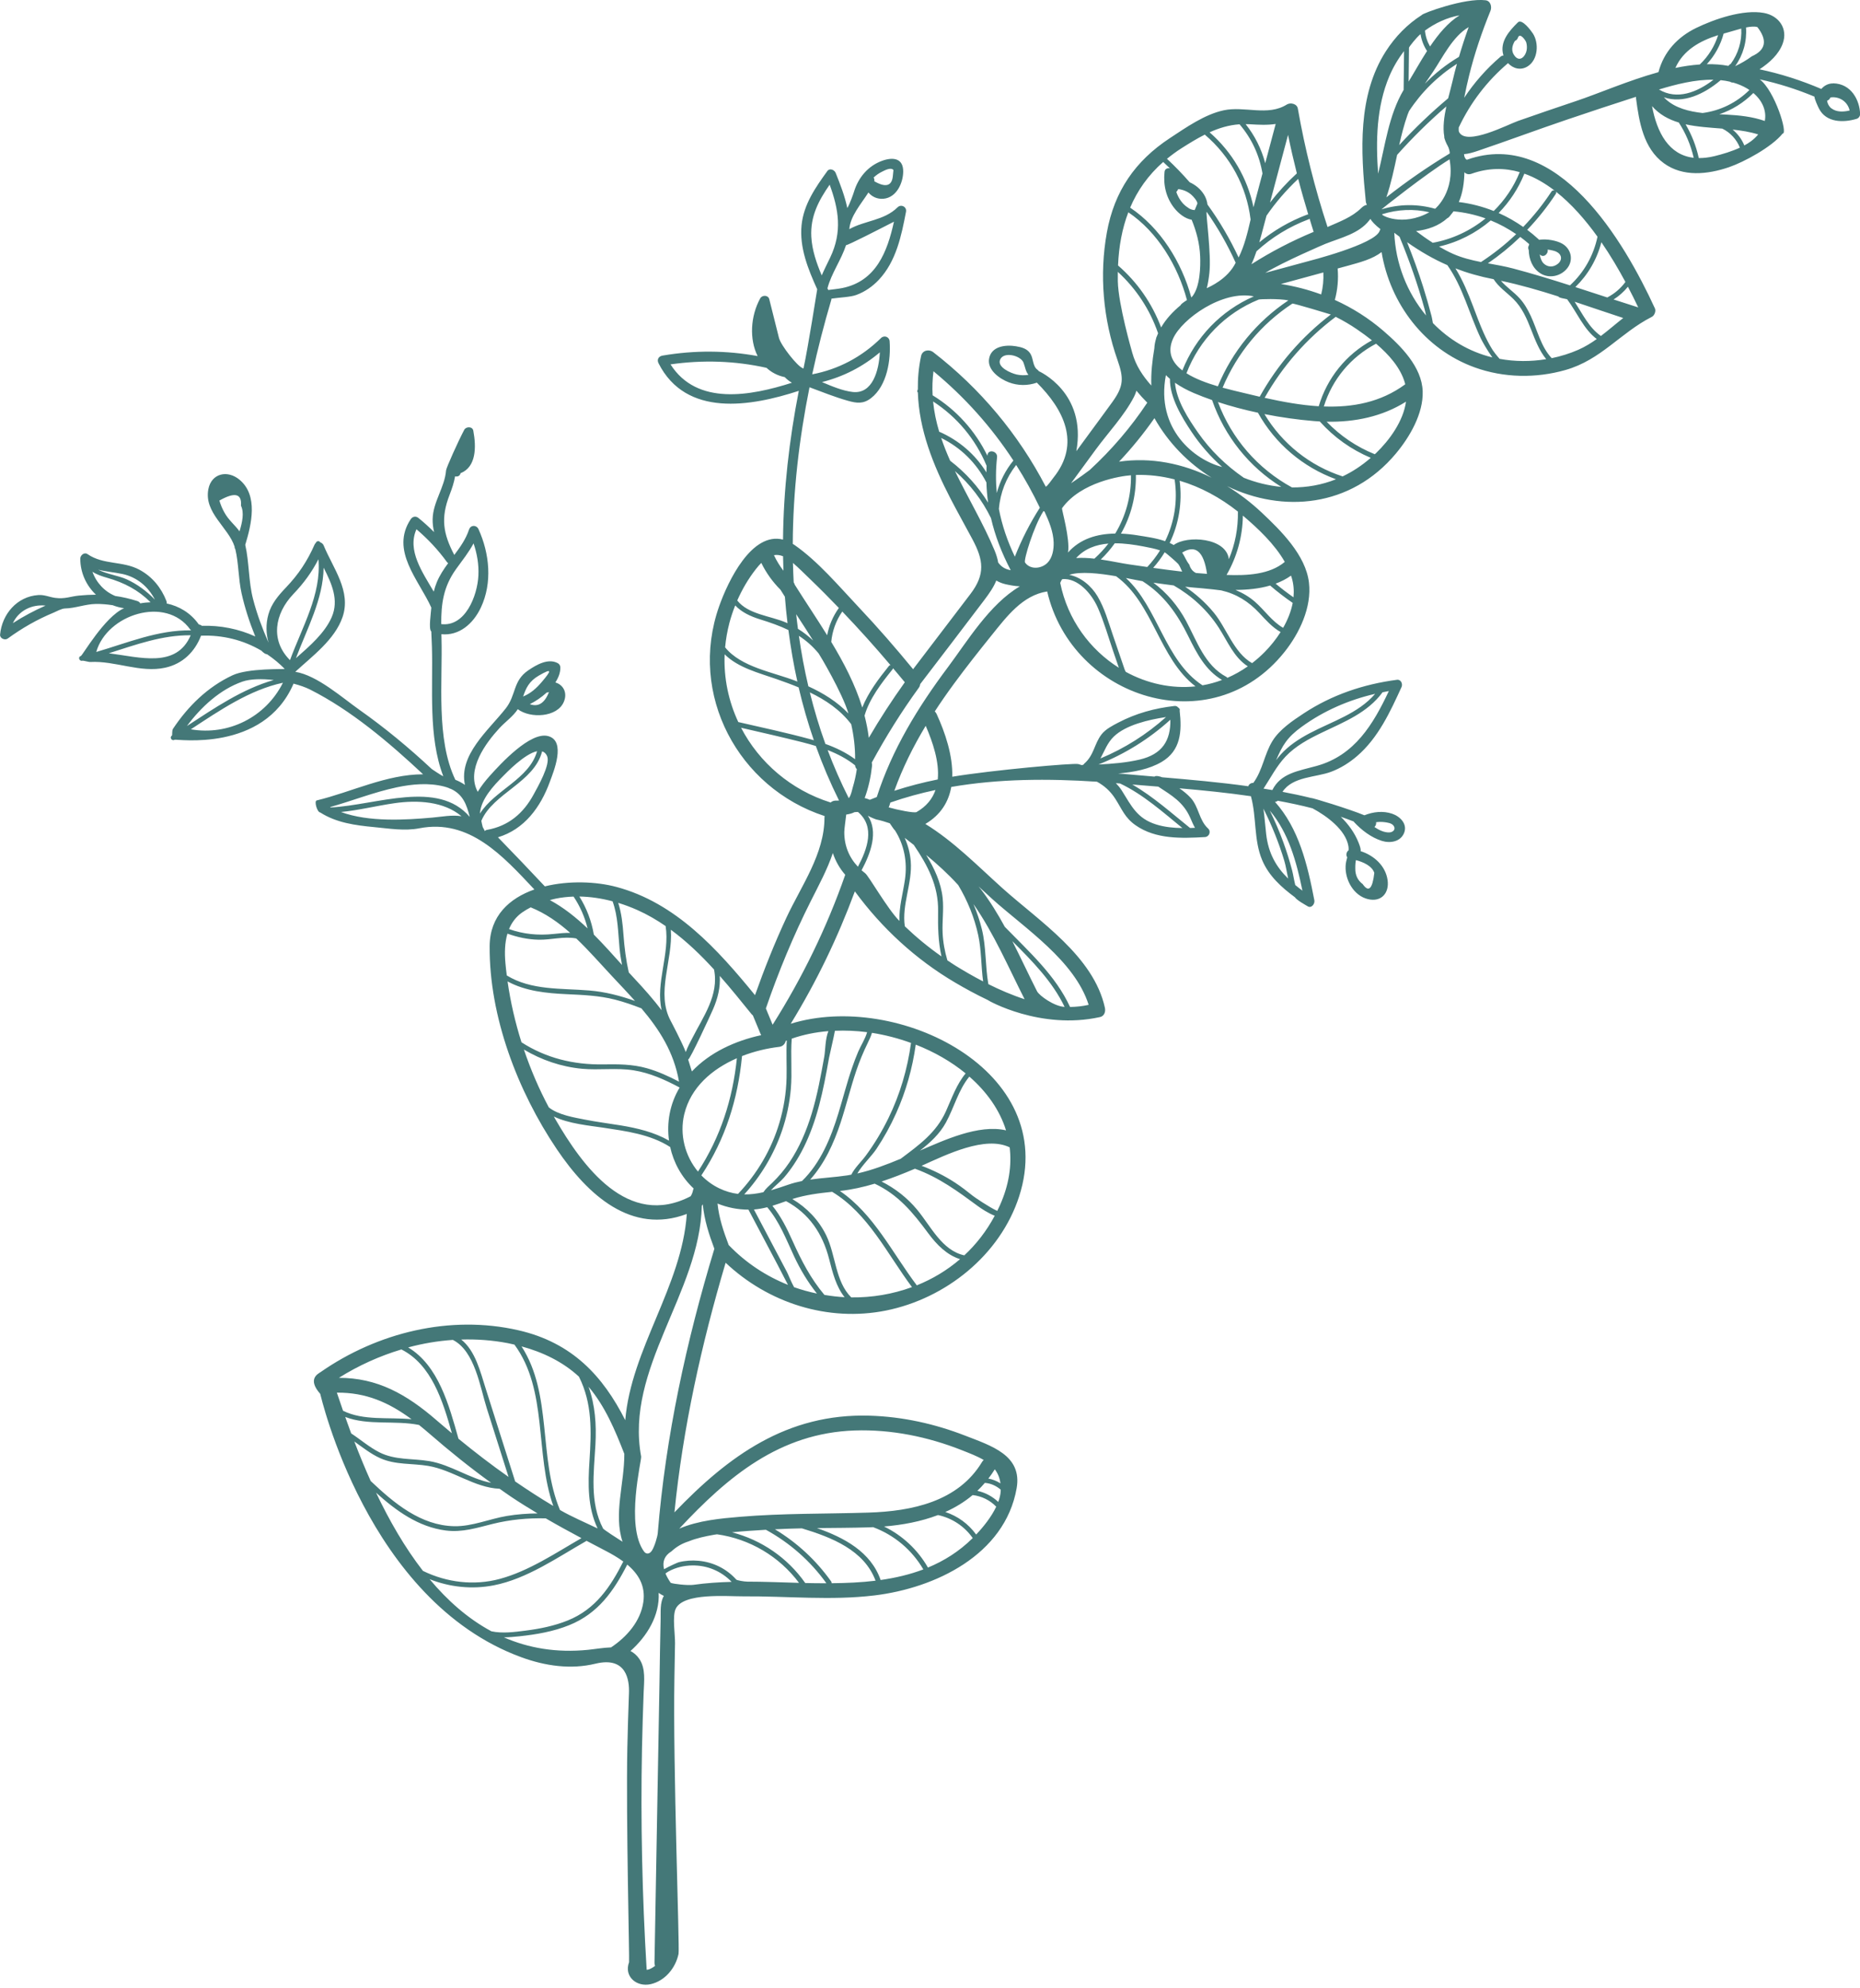 <?xml version="1.0" encoding="UTF-8"?>
<svg fill="none" viewBox="0 0 190 203" xmlns="http://www.w3.org/2000/svg">
<path d="m187.26 8.518c-0.508-0.009-0.924 0.23-1.212 0.566-2.04-0.872-4.142-1.549-6.311-2.006 1.041-0.687 1.971-1.546 2.367-2.625 0.555-1.509-0.372-2.846-1.916-3.13-2.114-0.39-5.064 0.629-6.91 1.525-1.922 0.933-3.319 2.445-3.866 4.52-3.077 0.853-6.089 2.172-8.411 2.949-1.983 0.663-3.961 1.341-5.935 2.033-1.037 0.363-5.264 2.581-6.017 1.138-0.044-0.085-0.053-0.252-0.04-0.464 1.19-2.524 2.872-4.729 5.019-6.561 7e-3 -0.006 8e-3 -0.012 0.014-0.018 0.516 0.556 1.31 0.792 2.039 0.312 1.037-0.682 1.137-2.369 0.5-3.343-0.181-0.276-1.108-1.539-1.528-1.128-0.875 0.855-1.875 1.983-1.493 3.308 7e-3 0.025 0.016 0.048 0.025 0.072-0.103 0.008-0.206 0.039-0.3 0.119-1.445 1.233-2.683 2.644-3.714 4.198 0.147-0.746 0.307-1.491 0.49-2.229 0.559-2.27 1.308-4.478 2.19-6.643 0.165-0.403 0.025-1.019-0.499-1.084-2.113-0.264-6.474 1.334-6.525 1.513-1.442 0.918-2.691 2.186-3.655 3.687-2.903 4.517-2.575 10.246-2.053 15.352 0.014 0.133 0.058 0.243 0.117 0.336-0.178 0.026-0.377 0.125-0.575 0.322-0.954 0.945-2.238 1.404-3.452 1.941-1.301-3.96-2.312-7.983-3.034-12.094-0.087-0.498-0.759-0.64-1.128-0.409-1.942 1.22-4.315 0.132-6.443 0.588-1.953 0.419-3.855 1.759-5.494 2.837-3.56 2.342-5.682 5.43-6.441 9.631-0.787 4.348-0.381 8.863 1.082 13.025 0.659 1.874 0.644 2.68-0.543 4.323-0.738 1.022-1.491 2.035-2.237 3.052-0.474 0.647-0.949 1.294-1.423 1.94 1.085-6.005-3.814-8.161-3.835-8.173-0.031-0.053-0.077-0.104-0.141-0.149-0.494-0.349-0.401-1.135-0.715-1.632-0.329-0.522-0.896-0.663-1.471-0.76-1.056-0.177-2.552-0.016-2.754 1.3-0.174 1.136 1.086 2.026 2.007 2.379 0.951 0.364 1.946 0.358 2.88 0.038 2.736 2.727 4.512 6.193 1.695 9.696-0.148 0.185-0.663 0.941-0.791 0.92-2.8-5.367-6.681-10.007-11.49-13.728-0.432-0.335-1.116-0.2-1.242 0.389-0.248 1.155-0.347 2.295-0.332 3.421-0.072 0.093-0.086 0.227 0.002 0.318 0.122 3.781 1.559 7.395 3.336 10.822 0.724 1.397 1.498 2.766 2.238 4.154 1.129 2.118 1.337 3.569-0.208 5.594-1.951 2.558-3.901 5.116-5.852 7.675-1.78-2.167-3.618-4.282-5.545-6.322-2.016-2.135-4.134-4.662-6.55-6.351-0.066-0.046-0.132-0.084-0.198-0.125 0.023-5.348 0.649-10.724 1.711-15.992 1.294 0.479 2.591 1.005 3.913 1.376 0.916 0.258 1.582 0.347 2.378-0.271 1.637-1.272 2.034-3.906 1.89-5.813-0.034-0.449-0.559-0.63-0.874-0.321-1.977 1.941-4.356 3.197-7.033 3.709 0.557-2.575 1.215-5.123 1.956-7.625 0.011-0.038 0.01-0.072 0.013-0.107 0.934-0.127 1.941-0.157 2.532-0.373 0.883-0.323 1.665-0.867 2.309-1.553 1.771-1.886 2.303-4.493 2.773-6.947 0.096-0.503-0.504-0.806-0.862-0.451-1.368 1.358-3.357 1.346-4.928 2.231 0.098-1.328 1.176-2.537 1.951-3.745 0.356 0.434 0.915 0.702 1.56 0.637 1.311-0.131 1.979-1.597 1.992-2.763 0.015-1.374-1.026-1.514-2.136-1.116-1.456 0.521-2.451 1.719-2.891 3.169-0.061 0.202-0.432 1.259-0.683 1.662-0.256-1.23-0.725-2.433-1.188-3.588-0.126-0.313-0.608-0.525-0.852-0.189-1.212 1.676-2.414 3.4-2.631 5.514-0.235 2.289 0.666 4.505 1.597 6.56-0.021 0.099-0.934 5.956-1.403 8.091-0.027-0.015-0.055-0.03-0.086-0.041-0.544-0.197-2.223-2.316-2.419-3.093-0.329-1.316-0.659-2.631-0.989-3.947-0.11-0.438-0.725-0.446-0.925-0.083-1 1.821-1.123 4.181-0.262 5.892-3.193-0.582-6.447-0.609-9.722-0.048-0.395 0.068-0.592 0.406-0.406 0.774 2.805 5.558 9.421 4.427 14.332 2.823-0.979 5.012-1.563 10.111-1.612 15.189-3.194-0.815-5.612 4.223-6.526 6.813-3.179 9.001 1.951 18.542 10.776 21.418-0.01 0.053-0.017 0.109-0.017 0.167 0.004 3.703-2.376 6.965-3.889 10.214-1.202 2.582-2.254 5.225-3.205 7.907-3.842-4.698-8.098-9.433-14.16-11.052-2.077-0.555-4.857-0.66-7.309-0.057-1.581-1.686-3.179-3.355-4.79-5.012 2.677-0.802 4.351-3.047 5.308-5.684 0.363-0.999 1.693-4.152-0.184-4.649-1.82-0.481-4.857 2.836-5.941 4.042-0.466 0.518-0.903 1.074-1.255 1.656-0.006-0.017-0.005-0.034-0.015-0.05-1.162-2.229 0.826-4.932 2.251-6.471 0.591-0.638 1.379-1.182 1.863-1.923 1.273 0.967 4.039 0.849 4.708-0.763 0.401-0.967-0.109-1.753-0.87-1.968 0.323-0.495 0.522-1.021 0.509-1.548-0.005-0.179-0.112-0.345-0.27-0.427-0.985-0.518-2.159 0.16-3.013 0.742-1.59 1.084-1.202 2.506-2.311 3.905-1.777 2.244-4.804 4.729-4.152 7.791-0.3-0.215-0.633-0.385-0.981-0.525-1.993-4.174-1.286-9.982-1.415-14.522-0.004-0.116-0.006-0.23-0.009-0.343 1.782 0.182 3.234-1.029 4.032-2.721 1.193-2.531 0.885-5.52-0.239-7.998-0.208-0.459-0.804-0.457-0.97 0.037-0.325 0.974-0.904 1.789-1.506 2.589-1.147-2.184-1.399-3.764-0.485-6.127 0.251-0.65 0.452-1.248 0.567-1.901 0.238 0.063 0.495-0.028 0.558-0.319 1.597-0.63 1.622-2.653 1.301-4.346-0.085-0.447-0.737-0.436-0.925-0.083-0.607 1.142-1.833 3.867-1.855 4.14-0.145 1.759-1.331 3.196-1.373 4.969-0.011 0.46 0.049 0.903 0.151 1.335-0.506-0.503-1.033-0.989-1.609-1.451-0.272-0.217-0.599-0.141-0.784 0.138-2.115 3.195 0.822 6.177 2.108 9.022-0.036 0.523-0.296 2.219-0.004 2.435 0.021 0.527 0.048 1.05 0.064 1.56 0.126 4.245-0.395 9.153 1.161 13.22-0.152-0.031-1.182-0.735-1.182-0.735-2.328-2.175-4.777-4.203-7.383-6.042-1.78-1.255-4.316-3.521-6.554-3.883 1.748-1.606 4.041-3.288 4.829-5.588 0.91-2.659-0.972-4.982-1.932-7.321-0.062-0.151-0.199-0.262-0.351-0.314-0.106-0.196-0.404-0.127-0.454 0.071-0.047 0.041-0.09 0.09-0.12 0.16-0.745 1.694-1.644 3.043-2.911 4.372-0.787 0.825-1.507 1.66-1.813 2.78-0.266 0.972-0.236 1.951 0.021 2.863-0.639-1.45-1.188-2.927-1.587-4.467-0.462-1.788-0.385-3.747-0.792-5.52 0.634-2.088 1.348-5.039-0.584-6.649-1.228-1.023-2.861-0.659-3.181 0.946-0.482 2.413 2.047 3.92 2.677 5.891-0.005 0.102 0.024 0.191 0.076 0.26 0.344 1.44 0.306 3.033 0.635 4.501 0.34 1.516 0.819 2.976 1.399 4.405-1.692-0.768-3.552-1.146-5.46-1.087-0.084-0.077-0.197-0.124-0.315-0.136-0.007-0.013-0.007-0.025-0.017-0.038-0.829-1.158-1.991-1.833-3.26-2.107 0.014-0.076 0.013-0.159-0.023-0.253-0.536-1.369-1.455-2.493-2.763-3.194-1.704-0.913-3.672-0.473-5.3-1.594-0.33-0.227-0.736 0.123-0.736 0.462 0.002 1.45 0.619 2.755 1.6 3.683-0.562 0.003-1.133 0.033-1.728 0.09-0.886 0.086-1.425 0.368-2.427 0.237-0.617-0.081-1.085-0.334-1.734-0.29-2.185 0.148-3.71 1.963-3.903 4.04-0.035 0.381 0.488 0.613 0.775 0.405 1.492-1.085 3.001-1.945 4.709-2.656 0.227-0.095 0.804-0.414 1.144-0.419 1.042-0.018 2.087-0.445 3.157-0.461 0.586-0.009 1.157 0.045 1.721 0.131 0.37 0.143 0.759 0.249 1.163 0.304-1.982 0.86-4.26 4.847-4.423 4.885-0.315 0.073-0.164 0.553 0.15 0.479 0.134-0.032 0.629 0.138 0.823 0.127 2.548-0.137 5.1 1.137 7.634 0.586 1.805-0.393 3.043-1.625 3.675-3.271 2.209-0.086 4.325 0.446 6.167 1.53 0.008 0.019 0.361 0.378 0.572 0.362 0.643 0.432 1.251 0.932 1.81 1.5-0.019 0.051-3.731-0.098-5.335 0.652-2.541 1.188-4.54 3.155-6.078 5.463-0.133 0.2-0.046 0.655-0.114 0.698-0.274 0.17-0.003 0.593 0.273 0.422 0.164-0.101 9.078 1.346 12.14-5.696 0.006-0.013 0.004-0.024 0.008-0.036 0.655 0.171 1.241 0.376 1.679 0.597 4.225 2.129 8.099 5.425 11.561 8.662-3.726-9e-4 -7.31 1.808-10.87 2.668-0.279 0.068 0.049 1.212 0.362 1.23 1.646 1.047 3.551 1.31 5.513 1.495 1.532 0.145 3.103 0.413 4.615 0.119 5.114-0.991 8.53 2.827 11.748 6.247-2.564 0.903-4.545 2.709-4.569 5.769-0.058 7.216 2.875 14.846 6.863 20.757 3.173 4.702 7.632 8.732 13.277 6.608-0.509 7.392-5.683 13.782-6.288 21.057-2.272-4.492-5.41-7.921-10.916-9.181-6.985-1.6-14.4 0.229-20.214 4.277-0.25 0.174-1.37 0.692-0.03 2.215 0.034 0.04 4.757 21.117 20.544 26.896 2.445 0.895 5.053 1.27 7.572 0.659 3.195-0.776 3.469 1.718 3.424 2.987-0.068 1.894-0.132 3.788-0.169 5.683-0.14 7.168 0.233 21.665 0.178 21.813-0.545 1.467 0.784 2.563 2.21 2.24 1.471-0.334 2.55-1.663 2.845-3.095 0.126-0.613-0.585-19.099-0.422-28.203 0.021-1.169 0.042-2.338 0.062-3.507 0.016-0.881-0.287-2.741 0.062-3.508 0.772-1.691 5.288-1.275 6.926-1.287 4.462-0.032 8.938 0.444 13.387-0.094 6.184-0.747 13.316-4.13 14.52-10.936 0.599-3.383-2.603-4.346-5.269-5.384-3.103-1.207-6.399-1.933-9.732-2.034-8.475-0.259-14.467 4.15-19.954 9.873 0.871-8.655 2.756-17.153 5.229-25.49 4.336 4.098 10.434 6.07 16.365 4.885 6.104-1.22 11.675-5.657 13.617-11.657 4.158-12.855-12.456-20.995-23.331-17.631 2.631-4.285 4.805-8.798 6.55-13.517 2.757 3.756 6.202 6.933 10.234 9.308 1.019 0.6 2.142 1.216 3.327 1.778 0.018 0.05 5.386 3.096 11.488 1.747 0.424-0.094 0.583-0.539 0.494-0.944-1.155-5.278-6.701-8.831-10.481-12.226-2.488-2.234-4.971-4.777-7.861-6.546 1.598-0.942 2.379-2.283 2.647-3.78 4.88-0.842 9.893-0.86 14.881-0.534 0.721 0.393 1.346 0.922 1.872 1.738 0.697 1.085 0.969 1.93 2.069 2.703 2.063 1.448 4.697 1.346 7.092 1.211 0.435-0.024 0.65-0.573 0.321-0.874-0.93-0.849-0.944-2.208-1.772-3.122-0.334-0.368-0.736-0.688-1.162-0.984 2.425 0.209 4.878 0.454 7.308 0.809 0.597 2.147 0.274 4.469 1.158 6.545 0.683 1.603 1.963 2.758 3.336 3.773 0.206 0.319 1.2 0.852 1.275 0.904 0.403 0.279 0.784-0.226 0.712-0.595-0.707-3.678-1.589-7.33-4.02-10.05 0.104-0.008 0.205-0.046 0.289-0.113 1.194 0.223 2.379 0.468 3.541 0.772 1.457 0.782 3.383 2.189 3.67 3.863 0.025 0.149 0.027 0.285 0.018 0.419-0.23 0.171-0.297 0.514-0.138 0.719-0.076 0.276-0.155 0.564-0.168 0.909-0.055 1.42 0.828 3.018 2.291 3.365 1.367 0.325 2.185-0.637 1.998-1.947-0.21-1.475-1.402-2.52-2.752-2.954 0.025-0.149-0.018-0.379-0.2-0.841-0.399-1.016-1.047-1.91-1.83-2.671 0.444 0.152 0.883 0.314 1.319 0.483 0.012 0.017 0.016 0.034 0.031 0.051 0.769 0.831 1.753 1.587 2.849 1.93 0.844 0.265 1.914 0.095 2.274-0.825 0.355-0.907-0.415-1.674-1.218-1.947-0.938-0.32-1.939-0.203-2.841 0.157-1.583-0.651-5.365-1.809-5.476-1.771-0.953-0.236-1.918-0.44-2.889-0.623 1.016-1.573 3.407-1.465 4.951-2.043 0.992-0.371 1.885-0.934 2.685-1.626 2.151-1.859 3.367-4.505 4.524-7.037 0.142-0.312-0.062-0.787-0.462-0.735-3.418 0.446-6.66 1.537-9.548 3.441-1.128 0.744-2.454 1.632-3.181 2.812-0.837 1.361-0.976 2.94-1.949 4.274-0.229-0.005-0.46 0.126-0.512 0.344-2.939-0.409-5.905-0.669-8.812-0.917-0.071-0.045-0.642-0.22-0.774-0.068-0.864-0.073-1.726-0.147-2.575-0.224-0.377-0.034-0.755-0.062-1.133-0.094 1.593-0.137 3.166-0.438 4.425-1.173 1.991-1.164 2.093-3.159 1.853-5.244 0.052-0.122-0.023-0.249-0.135-0.305-0.092-0.113-0.223-0.191-0.383-0.174-2.019 0.23-3.932 0.748-5.74 1.694-0.607 0.317-1.309 0.671-1.734 1.225-0.738 0.963-0.75 2.106-1.759 2.977-0.035 0.031-0.053 0.063-0.073 0.096-0.047 0.015-0.093 0.03-0.14 0.045-0.013 0-0.026 9e-4 -0.039 0.002-0.116-0.035-0.23-0.071-0.347-0.105-0.444-0.13-8.829 0.621-12.878 1.293 0.067-2.152-0.72-4.499-1.597-6.406-0.049-0.107-0.114-0.193-0.189-0.262 0.622-0.955 1.275-1.892 1.953-2.815 1.241-1.69 2.543-3.335 3.858-4.966 1.54-1.91 3.15-4.078 5.672-4.47 2.537 10.945 16.779 15.526 24.23 6.195 1.539-1.927 2.805-4.574 2.511-7.096-0.33-2.812-2.868-5.311-4.838-7.162-1.084-1.019-2.267-1.922-3.521-2.689 5.659 2.738 12.615 2.211 17.249-3.342 1.404-1.682 2.8-4.07 2.726-6.338-0.081-2.503-2.23-4.638-4.002-6.167-1.508-1.302-3.186-2.361-4.972-3.167 0.285-1.052 0.379-2.123 0.289-3.211 0.35-0.097 0.702-0.19 1.053-0.286 1.26-0.348 2.503-0.673 3.434-1.39 0.867 5.257 4.389 9.928 9.519 11.778 2.965 1.069 6.239 1.125 9.264 0.263 3.643-1.039 5.598-3.785 8.828-5.43 0.261-0.133 0.437-0.584 0.311-0.859-3.132-6.822-9.95-18.465-19.18-15.188-0.113 0.04-0.293-0.244-0.303-0.445-2e-3 -0.043-0.01-0.081-0.017-0.119 0.451-0.031 0.934-0.176 1.423-0.341 3.046-1.032 6.062-2.158 9.109-3.189 2.337-0.791 4.681-1.571 7.032-2.323-3e-3 0.049-2e-3 0.1 5e-3 0.156 0.319 2.402 0.749 5.101 2.846 6.628 1.951 1.421 4.479 1.14 6.64 0.404 1.549-0.528 4.385-2.064 5.492-3.438 0.566 0.04-0.805-4.374-2.339-5.533 1.915 0.418 3.776 1.009 5.589 1.764-0.013 0.21 0.349 1.006 0.471 1.24 0.745 1.427 2.493 1.432 3.837 1.027 0.211-0.064 0.359-0.278 0.353-0.496-0.042-1.41-0.91-3.096-2.744-3.13zm-32.514-4.339c0.135-0.05 0.252-0.153 0.309-0.322 0.201-0.599 0.795 0.283 0.849 0.469 0.072 0.252 0.089 0.532 0.045 0.79-0.102 0.612-0.676 1.262-1.206 0.619-0.415-0.506-0.298-1.054 3e-3 -1.556zm-50.891 34.063c-0.617-0.139-2.021-0.754-1.691-1.521 0.371-0.867 2.106-0.416 2.385 0.304 0.176 0.455 0.211 0.897 0.508 1.249-0.397 0.063-0.803 0.058-1.202-0.032zm-13.978-2.263c-0.095 1.834-0.73 4.287-2.789 4.045-0.997-0.117-2.082-0.566-3.122-1.009 2.184-0.55 4.17-1.563 5.91-3.036zm-0.638-17.85c0.259-0.243 0.556-0.452 0.894-0.614 0.248-0.12 0.875-0.466 1.133-0.151-0.022 0.226-0.045 0.452-0.068 0.677-0.121 0.965-0.75 1.121-1.887 0.468 0.024-0.156-0.008-0.282-0.072-0.379zm2.078 4.508c-0.673 3.058-1.816 6.076-5.278 6.776-0.429 0.086-0.929 0.132-1.435 0.199-0.026-0.058-0.052-0.114-0.079-0.172 0.402-1.533 1.398-2.879 1.897-4.405 0.267-0.019 3.458-1.662 4.895-2.398zm-8.441 1.548c-0.115-2.102 0.756-3.717 1.874-5.328 0.925 2.527 1.312 4.816 0.048 7.453-0.3 0.628-0.604 1.216-0.857 1.813-0.537-1.264-0.99-2.576-1.065-3.939zm-14.382 13.022c3.31-0.473 6.59-0.363 9.804 0.352 0.495 0.455 1.109 0.794 1.865 0.951 0.21 0.22 0.454 0.411 0.73 0.573-4.239 1.352-9.705 2.367-12.399-1.876zm-14.374 34.696c0.587-0.291 1.2-0.703 1.728-1.188 0.075-1e-3 0.152-0.016 0.232-0.056-0.445 1.147-1.099 1.558-1.959 1.244zm0.914-2.913c1.438-0.838 1.268-0.488 0.342 0.607-0.579 0.684-1.155 1.2-1.938 1.524 0.285-0.84 0.59-1.545 1.596-2.131zm-6.659-13.505c0.356 1.055 0.55 2.15 0.493 3.283-0.107 2.113-1.362 5.26-3.796 4.959-0.008-2.036 0.202-3.796 1.522-5.627 0.647-0.896 1.286-1.692 1.781-2.615zm-5.834-1.443c1.172 0.999 2.196 2.086 3.114 3.349 0.037 0.051 0.08 0.085 0.123 0.117-0.447 0.608-0.866 1.234-1.157 1.94-0.129 0.315-0.232 0.637-0.313 0.965-1.182-2.017-2.73-4.222-1.767-6.372zm-41.226 9.589c0.586-1.263 1.905-1.94 3.337-1.792-1.168 0.517-2.273 1.103-3.337 1.792zm11.171-5.025c1.483 0.309 2.668 1.299 3.334 2.623-0.841-0.867-1.798-1.585-2.903-2.085-0.793-0.359-1.998-0.514-2.881-0.973 0.772 0.199 1.566 0.252 2.449 0.436zm-0.716 2.249c-1.091-0.448-1.937-1.361-2.327-2.473 0.44 0.29 0.969 0.467 1.523 0.624 1.716 0.487 3.161 1.242 4.414 2.491-0.351 0.015-0.702 0.046-1.051 0.112-0.059-0.101-0.152-0.186-0.289-0.231-0.775-0.249-1.524-0.418-2.27-0.522zm-0.653 5.85c2.744-0.869 5.463-1.87 8.363-1.837-1.459 3.396-5.173 2.241-8.363 1.837zm-1.285-0.131c1.089-3.847 7.112-5.773 9.601-2.297 0.026 0.037 0.056 0.064 0.087 0.089-3.368-0.055-6.491 1.272-9.689 2.208zm12.579-15.462c1.573-0.89 2.308-0.716 2.204 0.523 0.344 0.704 0.137 1.701-0.149 2.619-0.472-0.652-1.119-1.144-1.549-1.933-0.214-0.384-0.383-0.787-0.506-1.209zm2.35 18.489c0.811-0.283 2-0.301 3.203-0.163-3.188 0.899-6.075 2.876-8.868 4.695 1.44-1.939 3.381-3.734 5.665-4.532zm-5.266 4.87c2.938-1.926 6.008-4.032 9.405-4.754-1.768 3.531-5.594 5.412-9.405 4.754zm13.562-16.508c0.83 1.625 1.586 3.31 0.827 5.054-0.71 1.631-2.253 2.958-3.655 4.189 1.138-3.018 2.786-6.035 2.829-9.242zm-3.092 2.698c1.088-1.139 1.881-2.236 2.564-3.556 0.316 3.593-1.69 6.971-2.906 10.303-2.02-2.006-1.583-4.732 0.342-6.747zm14.214 22.823c-2.758 0.243-6.487 0.48-9.349-0.569 1.832-0.178 3.638-0.638 5.481-0.901 2.344-0.336 5.03-0.188 6.83 1.335-0.94-0.165-2.047 0.054-2.962 0.135zm3.805-0.071c-3.264-3.824-9.495-1.206-14.198-0.963-0.024-0.013-0.049-0.023-0.073-0.036 2.28-0.646 4.496-1.527 6.815-2.019 1.568-0.333 3.252-0.484 4.822-0.086 0.185 0.046 0.352 0.104 0.511 0.165 0.055 0.044 0.117 0.066 0.181 0.074 1.274 0.576 1.634 1.658 1.942 2.865zm1.044-0.384c0.124-1.455 1.387-2.8 2.364-3.782 0.312-0.314 2.194-2.282 3.47-2.541-0.793 2.84-4.324 3.969-5.827 6.357-0.003-0.011-0.005-0.022-0.006-0.034zm0.72 1.708c-0.101 0.018-0.179 0.065-0.233 0.129-0.014-0.046-0.024-0.092-0.054-0.139-0.058-0.091-0.102-0.181-0.149-0.272-0.059-0.213-0.102-0.426-0.144-0.637 1.189-2.823 5.402-3.916 6.209-7.096 0.215 0.066 0.395 0.213 0.513 0.493 0.359 0.855-0.972 3.159-1.383 3.915-1.043 1.92-2.564 3.221-4.759 3.608zm90.819-0.778c0.262-0.036 0.528-0.045 0.798-0.015 0.294 0.034 0.773 0.092 0.969 0.346 0.303 0.392-0.038 0.703-0.434 0.711-0.498 0.011-1.018-0.227-1.501-0.552 0.134-0.127 0.203-0.319 0.168-0.49zm-2.057 3.868c0.759 0.196 1.662 0.611 1.876 1.308-0.188 1.641-0.583 2.021-1.187 1.141-0.515-0.383-0.767-0.918-0.756-1.607-4e-3 -0.371 0.023-0.638 0.067-0.843zm-5.524-13.627c2.26-1.638 4.8-2.731 7.484-3.352-1.726 2.015-4.407 2.816-6.704 4.032-1.084 0.574-2.129 1.259-2.954 2.178-0.164 0.182-0.314 0.374-0.46 0.569 0.651-1.515 1.121-2.331 2.634-3.428zm-1.678 3.065c1.032-1.098 2.381-1.814 3.724-2.458 2.277-1.092 4.661-2.025 6.196-4.117 0.214-0.042 0.427-0.089 0.642-0.126-1.593 3.386-3.488 6.566-7.37 7.644-1.902 0.528-3.662 0.735-4.531 2.466-0.299-0.051-0.598-0.099-0.899-0.147 0.723-1.103 1.332-2.3 2.238-3.263zm1.735 13.682c-0.254-0.19-0.498-0.381-0.731-0.575-0.135-0.525-0.21-1.076-0.325-1.509-0.257-0.975-0.559-1.939-0.904-2.887-0.398-1.095-0.861-2.161-1.371-3.204 1.914 2.261 2.726 5.223 3.331 8.175zm-3.702-5.758c-0.105-0.895-0.162-1.761-0.281-2.617 0.859 1.709 1.578 3.483 2.131 5.321 0.156 0.518 0.255 1.169 0.395 1.822-1.196-1.171-2.012-2.537-2.245-4.526zm-11.027-4.868c1.367 0.895 2.563 1.579 3.268 3.178 0.172 0.388 0.308 0.72 0.485 1.029-0.167 0.007-0.333 0.014-0.5 0.019-1.819-1.456-3.766-3.211-5.902-4.439 0.876 0.071 1.758 0.141 2.649 0.214zm2.466 4.231c-0.903-0.009-1.8-0.095-2.664-0.362-1.957-0.605-2.536-1.887-3.523-3.464-0.18-0.286-0.388-0.53-0.607-0.757 0.142 0.012 0.285 0.021 0.427 0.033 2.324 1.089 4.427 2.964 6.367 4.55zm-6.997-9.347c1.223-1.175 3.525-1.717 5.325-1.984-1.99 1.784-4.243 3.203-6.698 4.225 0.419-0.774 0.706-1.599 1.373-2.241zm5.769-1.712c0.038 2.115-0.813 3.529-3.159 4.073-1.349 0.313-2.771 0.429-4.182 0.496 2.703-1.071 5.177-2.609 7.341-4.57zm29.483-67.689c-1.294 0.769-2.458 1.691-3.488 2.75 0.276-0.402 0.556-0.802 0.825-1.204 1.006-1.502 2.02-3.629 3.652-4.581-0.36 1.001-0.691 2.013-0.989 3.034zm-3.473-2.682c1.054-0.772 2.248-1.325 3.532-1.558-1.176 0.731-2.155 1.91-3.015 3.184-0.292-0.511-0.468-1.061-0.517-1.625zm-0.455 0.359c0.095 0.604 0.316 1.19 0.665 1.73-0.689 1.07-1.302 2.177-1.88 3.12 0.013-1.153 0.025-2.306 0.038-3.459 1e-3 -0.08 0.731-1.022 1.177-1.391zm-3.19 4.311c0.385-0.912 0.896-1.782 1.507-2.573-0.015 1.321-0.029 2.641-0.043 3.961-1.529 2.587-1.872 5.636-2.606 8.556-0.24-3.367-0.176-6.819 1.142-9.944zm5.96 7.093c0.123 0.195 0.243 0.659 0.209 0.788-2.248 1.359-4.404 2.85-6.468 4.475 0.485-1.426 0.788-2.882 1.1-4.335 1.565-1.757 3.239-3.408 5.024-4.944-0.225 1.051-0.375 2.159-0.209 3.066-0.041 0.18 0.251 0.801 0.344 0.95zm0.196 1.385c0.597 3.305-1.431 5.015-1.475 5.048-1.792-0.509-3.655-0.497-5.482 0.061 0.042-0.053 4.594-3.664 6.957-5.109zm-1.716 8.522c-0.585-0.374-1.152-0.776-1.707-1.195 1.184-0.144 2.31-0.515 3.214-1.332 0.121-0.016 0.336-0.334 0.386-0.391 0.083-0.095 0.154-0.195 0.227-0.295 1.131 0.104 2.226 0.35 3.272 0.721-1.545 1.26-3.4 2.133-5.392 2.492zm5.923-2.284c0.912 0.368 1.778 0.842 2.597 1.401-1.101 1.054-2.303 2.003-3.591 2.847-0.972-0.192-1.935-0.427-2.86-0.836-0.494-0.217-0.965-0.473-1.428-0.743 1.962-0.449 3.772-1.378 5.282-2.668zm-20.705-8.735c0.267 1.319 0.572 2.627 0.899 3.93-1.003 0.919-1.916 1.914-2.743 2.984 0.615-2.305 1.231-4.61 1.844-6.914zm3.384 16.294c-1.332-0.49-2.71-0.849-4.115-1.067 1.445-0.39 2.89-0.786 4.335-1.18 0.039 0.757-0.036 1.513-0.22 2.247zm0.985 2.046c-2.983 2.284-5.438 5.119-7.267 8.397-0.54-0.124-1.076-0.253-1.605-0.381-0.577-0.139-1.353-0.316-2.183-0.543 1.479-3.516 3.923-6.484 7.127-8.586 0.084-0.054 3.888 1.095 3.928 1.113zm-4.335-1.44c-3.231 2.158-5.721 5.193-7.206 8.775-1.12-0.329-2.293-0.756-3.205-1.333 1.31-3.426 3.97-6.139 7.37-7.523 0.139-0.056 2.091-0.114 3.041 0.081zm-8.351-9.048c1.145 1.631 2.136 3.37 2.966 5.202-0.828 1.687-2.667 2.451-2.952 2.601 0.136-0.523 0.213-1.066 0.267-1.553 0.214-1.933-0.375-6-0.281-6.25zm-1.932-0.441c-0.56-0.359-0.943-0.941-1.168-1.585 0.023-0.025 0.05-0.043 0.071-0.075 0.044-0.072 0.088-0.144 0.132-0.216 0.501 0.062 0.968 0.249 1.352 0.591 0.189 0.169 0.578 0.599 0.606 0.875-0.093 0.226-0.187 0.453-0.28 0.678-0.273-0.013-0.512-0.102-0.713-0.269zm6.751 9.078c-3.356 1.47-5.946 4.159-7.297 7.563-1.046-0.799-1.584-1.851-0.949-3.255 0.915-2.025 5.07-4.976 8.246-4.309zm5.446-8.348c-1.795 0.679-3.428 1.627-4.885 2.833 0.078-0.27 0.152-0.541 0.226-0.811 0.172-0.637 0.339-1.276 0.51-1.913 0.944-1.371 2.027-2.62 3.239-3.758 0.314 1.219 0.663 2.43 1.028 3.637-0.035-0.006-0.074-0.004-0.118 0.013zm0.25 0.411c0.139 0.45 0.27 0.902 0.417 1.35-2.222 0.926-4.339 2.023-6.357 3.307 0.2-0.423 0.367-0.868 0.519-1.322 1.556-1.423 3.327-2.511 5.322-3.267 0.042-0.016 0.073-0.04 0.099-0.068zm-6.157-9.641c0.962 0.059 1.843 0.106 2.696-0.028-0.356 1.335-0.713 2.671-1.069 4.007-0.387-1.463-1.057-2.802-2.001-3.988 0.125 9e-4 0.248 9e-4 0.374 0.008zm-0.997 0.006c1.233 1.439 2.025 3.139 2.344 5.023-0.281 1.057-0.563 2.113-0.845 3.17-0.024 0.091-0.047 0.188-0.071 0.282-0.622-2.966-2.173-5.632-4.486-7.654 0.964-0.439 1.968-0.744 3.058-0.821zm-5.945 2.457c0.798-0.507 1.586-0.994 2.395-1.401 2.619 2.225 4.267 5.281 4.68 8.673-0.298 1.297-0.629 2.692-1.224 3.873-0.892-1.908-1.952-3.717-3.182-5.408-0.039-0.357-0.168-0.717-0.356-1.017-0.358-0.575-0.871-0.99-1.459-1.254-0.729-0.836-1.504-1.635-2.32-2.398 0.456-0.373 0.939-0.732 1.466-1.068zm-1.853 1.392c0.232 0.217 0.465 0.432 0.69 0.655-0.249-0.063-0.518 0.035-0.553 0.362-0.142 1.344 0.159 2.651 1.019 3.721 0.413 0.515 1.064 1.047 1.752 1.163v0.002c0.495 1.206 0.813 2.428 0.868 3.741 0.04 0.956 0.019 3.149-0.848 4.141-0.014 0.009-0.039 0.024-0.06 0.037-0.984-3.605-3.151-7.087-6.244-9.159 0.742-1.749 1.844-3.315 3.376-4.664zm-3.563 5.139c2.993 2.022 5.062 5.464 5.99 8.962-0.31 0.199-0.637 0.426-0.647 0.527-0.807 0.664-1.499 1.418-1.991 2.265-0.931-2.458-2.421-4.609-4.402-6.326 0.083-1.945 0.415-3.763 1.05-5.428zm-1.073 7.036c-7e-3 -0.322-6e-3 -0.639 0-0.955 1.876 1.719 3.275 3.841 4.116 6.277-0.02 0.045-0.043 0.088-0.061 0.134-0.022 0.051-0.037 0.1-0.056 0.151-0.04 0.07-0.073 0.148-0.09 0.242-3e-3 0.015-5e-3 0.029-8e-3 0.044-0.1 0.332-0.156 0.651-0.168 0.955-0.213 1.27-0.358 2.538-0.31 3.808-0.865-0.968-1.583-2.034-1.943-3.336-0.053-0.191-1.427-4.931-1.48-7.319zm-0.313 26.762c0.975-0.005 1.982 0.14 2.935 0.323 0.61 0.116 1.174 0.223 1.692 0.403-0.374 0.602-0.811 1.169-1.304 1.695-0.608-0.087-1.216-0.175-1.823-0.262-0.816-0.117-1.855-0.348-2.927-0.506 0.533-0.508 1.007-1.063 1.427-1.652zm-2.079 1.568c-0.636-0.071-1.271-0.106-1.867-0.059 0.887-0.973 2.049-1.378 3.297-1.481-0.424 0.551-0.902 1.066-1.43 1.54zm7.178-0.648c0.185 0.089 1.327 1.101 1.397 1.204 0.162 0.236 0.271 0.505 0.389 0.769-0.989-0.113-1.974-0.245-2.959-0.385 0.44-0.498 0.833-1.029 1.173-1.587zm-2.751-1.73c-0.57-0.092-1.145-0.154-1.713-0.176 1.029-1.803 1.561-3.869 1.523-5.992 1.34-0.042 2.666 0.123 3.956 0.454 0.336 2.185-0.021 4.377-0.967 6.308-0.914-0.321-1.946-0.455-2.799-0.592zm-1.908-7.525c1.313-1.391 2.514-2.869 3.615-4.441 1.423 2.525 3.469 4.602 5.838 6.076-2.937-1.448-6.181-2.111-9.453-1.635zm-2.386-1.232c1.272-1.735 2.928-3.479 3.916-5.396 0.107-0.21 0.183-0.414 0.243-0.617 0.347 0.423 0.718 0.829 1.108 1.221-1.685 2.537-3.637 4.806-5.876 6.873-0.086 0.079-1.33 0.979-1.907 1.351l2.516-3.433zm-3.437 5.982c1.934-2.687 6.056-3.294 7.04-3.361 0.033 2.128-0.534 4.177-1.608 5.952-1.846 0.022-3.58 0.53-4.822 1.935 0.228-1.43-0.678-4.43-0.61-4.525zm-13.136-13.983c3.192 2.636 5.925 5.691 8.165 9.118-0.802 0.983-1.375 2.111-1.698 3.321-0.111-1.187-0.11-2.4 0.03-3.654 0.071-0.637-0.908-0.867-0.98-0.225-3e-3 0.024-3e-3 0.048-5e-3 0.072-1.253-2.563-3.174-4.69-5.599-6.176-0.043-0.797-0.019-1.614 0.087-2.455zm-0.039 3.084c2.437 1.581 4.336 3.841 5.464 6.562 1e-3 0.003 3e-3 0.004 4e-3 0.005-0.013 0.226-0.017 0.449-0.022 0.673-1.151-1.849-2.811-3.273-4.824-4.154-0.299-1.003-0.518-2.029-0.622-3.086zm0.83 3.729c1.998 0.984 3.581 2.538 4.618 4.54 0.021 0.697 0.077 1.385 0.172 2.063-1.004-1.629-2.302-3.073-3.858-4.265-0.005-0.004-0.01-0.004-0.015-0.007-0.342-0.768-0.653-1.543-0.918-2.331zm5.442 11.459c-1.165-2.783-2.746-5.402-4.037-8.08 1.549 1.357 2.791 2.981 3.68 4.804 0.417 1.811 1.097 3.571 2.015 5.317-0.019-0.004-0.037-0.005-0.055-0.008-0.57-0.115-0.926-0.368-1.224-0.772-0.065-0.385-0.186-0.798-0.379-1.26zm-10.359 12.055c0.4 0.477 0.806 0.949 1.2 1.431-1.315 1.838-2.544 3.724-3.679 5.671-0.094-0.772-0.244-1.525-0.435-2.265 0.509-1.738 1.716-3.309 2.865-4.734 0.027-0.034 0.042-0.069 0.05-0.103zm-0.268-0.32c-0.054 0.005-0.109 0.028-0.154 0.085-1.049 1.301-2.115 2.713-2.725 4.247-0.721-2.349-1.871-4.552-3.168-6.701 0.104-1.11 0.481-2.169 1.128-3.101 1.694 1.773 3.336 3.596 4.92 5.47zm-9.959-10.435c0.624 0.541 1.212 1.136 1.804 1.705 0.983 0.944 1.94 1.913 2.885 2.893-0.602 0.844-1.007 1.789-1.195 2.785-1.075-1.733-2.226-3.436-3.308-5.155-0.018-0.083-0.058-0.164-0.111-0.242-0.035-0.662-0.06-1.323-0.075-1.986zm2.062 7.925c-0.479-0.45-0.995-0.851-1.553-1.197-0.064-0.497-0.127-0.994-0.179-1.492 0.583 0.891 1.167 1.786 1.732 2.689zm-3.073-8.606c0.006 0.493 0.021 0.985 0.038 1.478-0.377-0.493-0.703-1.02-0.968-1.587 0.292-0.054 0.601-0.022 0.93 0.11zm3.634 9.923c0.079 0.096 2.426 4.02 3.046 6.138-1.152-1.206-2.569-2.081-4.095-2.779-0.402-1.704-0.721-3.423-0.967-5.154 0.722 0.465 1.391 1.04 2.016 1.795zm3.901 11.818c-0.093 0.616-0.223 1.225-0.403 1.823-0.097 0.323-0.179 0.842-0.395 1.104-0.008 0.01-0.02 0.017-0.03 0.026-0.81-1.609-1.529-3.244-2.153-4.904 1.003 0.389 1.955 0.882 2.804 1.56 0.012 0.163 0.08 0.291 0.176 0.39zm-3.21-2.577c-0.626-1.731-1.151-3.488-1.591-5.263 1.623 0.78 3.111 1.783 4.227 3.245 0.259 1.152 0.409 2.341 0.399 3.578-0.925-0.676-1.954-1.175-3.035-1.56zm-7.11-17.839c0.185-0.236 0.371-0.454 0.561-0.646 0.5 1.018 1.153 1.935 1.965 2.743 0.004 0.006 0.005 0.012 0.009 0.019 0.144 0.231 0.29 0.462 0.437 0.692 0.068 0.905 0.163 1.808 0.27 2.708-0.056-0.025-0.11-0.053-0.167-0.077-1.626-0.694-3.846-0.824-4.969-2.248 0.499-1.137 1.132-2.216 1.894-3.191zm-2.706 5.519c0.162-0.618 0.366-1.226 0.604-1.823 0.652 0.694 1.556 1.117 2.529 1.42 1.05 0.326 2.011 0.66 2.904 1.093 0.231 1.768 0.529 3.525 0.917 5.266-0.051-0.02-0.102-0.043-0.153-0.063-2.295-0.898-5.599-1.402-7.229-3.435 0.074-0.815 0.214-1.636 0.43-2.458zm-0.477 3.169c1.373 1.371 3.496 1.899 5.295 2.528 0.756 0.265 1.518 0.541 2.264 0.85 0.425 1.819 0.941 3.62 1.554 5.397-0.112-0.033-0.222-0.067-0.334-0.097-2.437-0.667-4.92-1.194-7.384-1.761-0.993-2.124-1.497-4.483-1.395-6.917zm2.733 36.721c0.046 0.057 0.098 0.104 0.151 0.146 0.261 0.63 0.522 1.26 0.783 1.89 0.019 0.047 0.044 0.09 0.07 0.13-2.645 0.575-5.234 1.748-7.083 3.707-0.027-0.114-0.35-1.1-0.379-1.213 0.209-0.037 2.31-4.605 2.546-5.15 0.48-1.103 0.756-2.23 0.683-3.393 1.124 1.276 2.19 2.598 3.229 3.883zm-3.817-4.537c0.532 2.616-1.119 4.831-2.241 7.051-0.157 0.312-0.458 0.842-0.643 1.38-0.407-1.038-1.479-3.07-1.524-3.152-1.574-2.884 0.227-6.213-0.003-9.338 1.603 1.176 3.055 2.572 4.411 4.059zm-9.786-6.805c0.666 0.204 1.317 0.449 1.945 0.728 1.023 0.454 1.982 1.014 2.896 1.641 0.449 2.854-1.048 5.816-0.405 8.599-0.833-1.099-1.77-2.16-2.779-3.238-0.193-0.206-0.386-0.416-0.579-0.627-0.285-1.257-0.446-2.53-0.542-3.844-0.082-1.127-0.203-2.211-0.535-3.259zm-0.577-0.158c0.562 1.542 0.557 3.186 0.715 4.82 0.055 0.567 0.144 1.125 0.25 1.679-0.934-1.039-1.882-2.1-2.879-3.102-0.24-1.395-0.735-2.695-1.478-3.886 1.141 0.018 2.284 0.192 3.392 0.489zm-5.82-0.271c0.606-0.126 1.221-0.191 1.837-0.211 0.668 1.004 1.147 2.088 1.429 3.251-1.178-1.12-2.438-2.131-3.848-2.893 0.194-0.052 0.389-0.107 0.582-0.147zm-3.412 1.406c0.273-0.192 0.566-0.362 0.868-0.519 1.522 0.617 2.835 1.543 4.04 2.611-0.552-0.018-1.119 0.045-1.7 0.107-1.574 0.17-3.08 0.023-4.553-0.499 0.272-0.658 0.698-1.246 1.345-1.701zm-1.716 5.142c-0.088-0.994-0.07-2.036 0.208-2.975 1.029 0.369 2.091 0.597 3.196 0.62 1.256 0.026 2.604-0.375 3.837-0.126 1.272 1.21 2.44 2.555 3.631 3.827 0.806 0.861 1.607 1.699 2.365 2.55-1.506-0.529-3.044-0.934-4.669-1.068-2.854-0.236-5.928 3e-3 -8.427-1.535-0.056-0.43-0.104-0.862-0.142-1.293zm0.221 1.903c1.837 0.995 3.952 1.207 6.059 1.304 1.657 0.076 3.302 0.143 4.917 0.555 0.921 0.235 1.815 0.548 2.698 0.893 1.832 2.162 3.321 4.471 3.84 7.484-1.054-0.551-2.138-1.047-3.285-1.372-1.48-0.418-2.958-0.415-4.484-0.392-3.011 0.045-5.828-0.648-8.323-2.256-0.642-2.03-1.122-4.112-1.423-6.216zm1.667 6.956c1.807 1.072 3.811 1.761 5.927 1.962 1.756 0.166 3.533-0.115 5.282 0.161 1.672 0.264 3.22 0.965 4.702 1.757-1 1.662-1.343 3.585-1.086 5.421-1.508-0.86-3.209-1.271-4.949-1.557-1.211-0.199-2.43-0.349-3.634-0.588-1.067-0.211-2.726-0.472-3.695-1.249-1.009-1.89-1.856-3.871-2.546-5.907zm3.184 7.06c-0.042-0.074-0.082-0.148-0.124-0.222 1.517 0.743 3.654 0.93 4.972 1.13 2.387 0.363 4.864 0.671 6.911 1.985 0.351 1.591 1.159 3.081 2.396 4.233-0.023 0.048-0.042 0.1-0.053 0.154-0.052 0.255-0.127 0.454-0.252 0.642-0.002 1e-3 -0.005 2e-3 -0.007 3e-3 -6.397 3.319-11.018-3.041-13.843-7.925zm7.075 34.224c0.015 3.03-1.116 6.133-0.181 8.975-0.636-0.396-1.937-1.253-1.986-1.347-1.39-2.664-0.941-5.677-0.784-8.555 0.113-2.076-0.026-4.036-0.699-5.922 1.68 1.983 2.711 4.432 3.651 6.849zm-4.635-7.882c1.375 2.735 1.274 5.584 1.077 8.591-0.155 2.373-0.203 4.729 0.829 6.907-1.351-0.645-2.695-1.221-3.766-1.84-0.027-0.016-0.052-0.032-0.079-0.048-2.23-5.324-0.755-11.805-3.924-16.7 2.157 0.585 4.214 1.564 5.863 3.09zm-7.271-3.422c0.229 0.044 0.456 0.098 0.683 0.15 3.435 4.67 2.075 11.134 3.967 16.474-1.33-0.792-2.624-1.631-3.894-2.502-1.002-3.158-2.005-6.315-3.007-9.473-0.55-1.73-1.05-3.855-2.501-5.017 1.582-0.048 3.174 0.066 4.752 0.368zm-5.607-0.331c2.255 1.14 2.784 4.842 3.462 6.978 0.742 2.337 1.484 4.675 2.226 7.013-1.755-1.232-3.455-2.538-5.117-3.901-0.963-3.435-2.051-7.476-5.137-9.323 1.495-0.402 3.024-0.663 4.566-0.767zm-5.257 0.975c3.065 1.539 4.231 5.244 5.157 8.561-0.517-0.431-1.031-0.866-1.54-1.308-3.122-2.712-6.107-4.361-10.006-4.354 1.989-1.25 4.147-2.227 6.389-2.899zm-6.593 4.412c2.976-0.029 5.304 0.998 7.629 2.713-2.372-0.227-4.92 0.169-6.998-0.866-0.218-0.623-0.43-1.242-0.631-1.847zm0.856 2.48c2.329 0.898 5.06 0.324 7.535 0.817 0.365 0.292 0.732 0.599 1.103 0.921 2.02 1.754 4.099 3.426 6.263 4.989-2.166-0.409-4.121-1.855-6.327-2.219-1.726-0.286-3.496-0.082-5.103-0.905-1.028-0.527-1.901-1.29-2.864-1.921-0.21-0.566-0.41-1.124-0.608-1.682zm0.924 2.503c0.861 0.612 1.688 1.277 2.655 1.711 1.552 0.697 3.246 0.509 4.884 0.783 2.538 0.425 4.736 2.234 7.308 2.337 0.384 0.268 0.763 0.543 1.153 0.805 0.894 0.599 1.803 1.163 2.72 1.711-1.044 0.011-2.086 0.086-3.121 0.259-1.795 0.298-3.56 1.086-5.395 1.048-3.426-0.071-6.146-2.359-8.53-4.617-0.605-1.343-1.156-2.696-1.672-4.037zm2.226 5.234c2.049 1.847 4.329 3.504 7.129 3.859 1.691 0.214 3.175-0.277 4.798-0.678 1.779-0.439 3.588-0.609 5.407-0.561 1.2 0.698 2.417 1.365 3.645 2.018-2.656 1.529-5.383 3.365-8.334 4.161-2.641 0.713-5.428 0.37-7.857-0.816-1.863-2.399-3.437-5.146-4.788-7.983zm5.468 8.83c2.071 0.816 4.337 1.059 6.553 0.627 3.4-0.663 6.5-2.846 9.482-4.543 0.646 0.342 1.293 0.682 1.945 1.02 0.62 0.322 1.243 0.681 1.805 1.093-1.307 2.585-2.829 4.871-5.67 6.016-1.382 0.558-2.857 0.855-4.329 1.041-1.143 0.146-2.347 0.306-3.471 0.068-2.4-1.289-4.487-3.137-6.314-5.322zm18.536 6.964c-0.813 0.026-1.647 0.179-2.369 0.25-3.221 0.321-6.065-0.18-8.586-1.277 0.522-2e-3 1.05-0.048 1.579-0.105 1.732-0.184 3.483-0.484 5.106-1.14 2.953-1.192 4.553-3.496 5.923-6.182 1.127 0.942 1.893 2.159 1.64 3.849-0.293 1.959-1.693 3.54-3.293 4.605zm5.062-2.868c-0.055 2.171-0.077 4.342-0.116 6.513-0.17 9.52-0.34 19.039-0.51 28.558-0.002 0.12 0.019 0.224 0.058 0.313-0.204 0.163-0.434 0.31-0.686 0.379-0.028 7e-3 -0.094 0.016-0.172 0.024-0.453-7.536-0.625-15.084-0.476-22.633 0.037-1.895 0.101-3.789 0.169-5.683 0.04-1.112 0.23-2.433-0.438-3.419-0.253-0.373-0.563-0.633-0.906-0.815 1.711-1.523 3.002-3.66 2.876-5.935 0.163 0.114 0.337 0.22 0.53 0.307 9e-4 0 0.002 1e-3 0.003 1e-3 -0.414 0.687-0.312 1.652-0.331 2.39zm3.358-3.521c-0.578 0.082-2.07-0.087-2.33-0.206-0.235-0.341-0.408-0.657-0.532-0.954 0.113-0.078 0.225-0.16 0.345-0.224 0.726-0.39 1.555-0.583 2.377-0.595 1.543-0.025 2.974 0.579 4.035 1.678-1.303 0.034-2.603 0.119-3.894 0.301zm5.504-0.325c-0.356 0-1.069-0.14-1.13-0.207-1.001-1.113-2.352-1.782-3.845-1.922-0.684-0.064-1.379-0.018-2.046 0.151-0.095 0.024-0.913 0.382-1.49 0.71-0.193-0.782 0.052-1.393 0.755-1.823 0.5-0.468 1.082-0.807 1.748-1.018 0.836-0.34 1.716-0.52 2.599-0.678 0.102-0.019 0.206-0.029 0.309-0.046 3.334 0.465 6.355 2.253 8.376 4.959-1.805-0.051-3.583-0.125-5.277-0.126zm5.911 0.142c-1.81-2.581-4.479-4.402-7.485-5.178 1.152-0.121 2.313-0.187 3.467-0.26 2.451 1.345 4.54 3.182 6.18 5.462-0.723 1e-3 -1.444-6e-3 -2.162-0.024zm2.687 0.02c0.013-0.056 0.005-0.119-0.04-0.182-1.544-2.17-3.483-3.962-5.744-5.324 0.919-0.047 1.837-0.079 2.755-0.097 3.051 0.922 6.369 2.232 7.525 5.345-1.475 0.181-2.984 0.245-4.497 0.258zm5.015-0.328c-0.998-2.869-3.712-4.325-6.504-5.302 1.772-0.019 3.545-0.021 5.32-0.075 0.139-5e-3 0.277-0.013 0.416-0.018 2.155 0.801 3.953 2.306 5.131 4.313-1.391 0.527-2.856 0.867-4.363 1.082zm9.365-4.243c-1.359 1.337-2.891 2.292-4.532 2.972-1.054-1.839-2.618-3.284-4.487-4.194 1.901-0.154 3.785-0.508 5.515-1.168 1.425 0.307 2.688 1.131 3.545 2.35-0.013 0.013-0.027 0.027-0.04 0.04zm0.392-0.401c-0.799-1.098-1.898-1.888-3.149-2.301 1.004-0.451 1.944-1.019 2.791-1.729 0.917 0.108 1.767 0.519 2.408 1.187-0.494 1.047-1.311 2.066-2.05 2.843zm2.502-4.36c-0.027 0.338-0.118 0.685-0.244 1.031-0.601-0.566-1.333-0.961-2.135-1.134 0.27-0.255 0.525-0.53 0.772-0.817 9e-3 2e-3 0.016 6e-3 0.026 7e-3 0.6 0.054 1.143 0.308 1.59 0.694-2e-3 0.073-3e-3 0.144-9e-3 0.219zm-0.019-0.863c-0.374-0.244-0.791-0.408-1.237-0.49 0.231-0.3 0.452-0.61 0.657-0.945 0.301 0.388 0.505 0.856 0.58 1.435zm-14.887-5.402c3.735-0.125 7.47 0.641 10.935 2.011 0.786 0.311 1.574 0.608 2.24 1.002-0.059 0.052-0.114 0.113-0.161 0.19-2.445 4.074-7.19 5.043-11.603 5.183-4.391 0.138-8.754 0.06-13.14 0.43-1.897 0.16-4.256 0.369-6.193 1.208 4.944-5.298 10.244-9.766 17.923-10.024zm-14.338-18.553c-2.876 9.488-4.98 19.166-5.785 29.06-0.025 0.307-0.313 1.321-0.591 1.754-0.25 0.39-0.597 0.387-0.807 0.1-1.929-2.622-0.231-9.345-0.295-9.694-1.669-9.017 5.986-16.69 6.197-25.607 0.035-0.048 0.063-0.101 0.097-0.152 0.161 1.609 0.62 3.031 1.184 4.539zm-3.073-13.746c0.662-2.748 2.843-4.607 5.373-5.711-0.43 4.17-1.671 8.051-3.975 11.575-1.325-1.597-1.899-3.787-1.399-5.864zm5.9-5.933c1.245-0.485 2.553-0.792 3.794-0.939 0.382-0.046 0.602-0.312 0.67-0.61 0.035-0.014 0.072-0.026 0.107-0.04-0.072 1.272 0.008 2.541-0.023 3.819-0.038 1.56-0.289 3.107-0.736 4.601-0.814 2.726-2.274 5.193-4.223 7.246-0.632-0.08-1.275-0.259-1.938-0.58-0.684-0.333-1.292-0.781-1.807-1.312 2.458-3.699 3.733-7.79 4.155-12.185zm-1.364 19.295c-0.531-1.406-0.984-2.73-1.141-4.234 1.002 0.406 2.083 0.622 3.16 0.62 0.981 1.855 1.962 3.711 2.943 5.567 0.37 0.7 0.723 1.416 1.096 2.116-2.234-0.892-4.313-2.249-6.059-4.069zm6.678 4.305c-0.324-0.59-0.604-1.322-0.731-1.561-0.412-0.78-0.824-1.558-1.236-2.338-0.711-1.345-1.422-2.691-2.133-4.035 0.47-0.035 0.919-0.119 1.359-0.231 1.238 1.459 1.923 3.244 2.733 4.987 0.643 1.384 1.411 2.653 2.342 3.828-0.788-0.165-1.571-0.378-2.335-0.65zm3.102 0.789c-1.404-1.668-2.352-3.499-3.257-5.515-0.576-1.281-1.188-2.513-2.055-3.587 0.466-0.141 0.927-0.305 1.394-0.472 2.348 1.261 3.731 3.316 4.391 5.883 0.364 1.415 0.712 2.829 1.586 3.925-0.689-0.036-1.375-0.121-2.059-0.234zm2.74 0.254c-1.643-1.63-1.574-4.335-2.569-6.361-0.764-1.558-1.975-2.804-3.448-3.683 1.35-0.429 2.674-0.592 4.066-0.737 3.698 2.235 5.625 6.346 8.155 9.731-1.975 0.721-4.083 1.077-6.204 1.05zm6.696-1.231c-2.492-3.3-4.394-7.274-7.854-9.636 1.227-0.135 2.402-0.401 3.554-0.745 2.396 1.122 3.881 2.915 5.469 5.063 0.867 1.171 1.902 2.219 3.25 2.645-1.328 1.14-2.823 2.032-4.419 2.673zm4.854-3.063c-2.28-0.495-3.409-2.955-4.807-4.646-1.012-1.224-2.248-2.184-3.644-2.893 1.132-0.372 2.247-0.813 3.367-1.289 0.013-6e-3 0.028-0.012 0.041-0.018 2.45 0.882 4.361 2.297 6.475 3.852 0.237 0.175 0.985 0.684 1.676 0.95-0.842 1.57-1.896 2.919-3.107 4.044zm3.643-5.123c-0.089 0.199-0.184 0.393-0.279 0.586-0.827-0.382-2.292-1.376-2.49-1.535-0.585-0.47-1.174-0.928-1.802-1.34-1.081-0.709-2.233-1.279-3.436-1.733 2.564-1.154 6.496-3.091 8.996-1.885 0.223 1.832-0.057 3.814-0.99 5.907zm0.619-7.64c-2.81-0.652-6.374 1.032-8.794 2.067 1.043-0.806 2.011-1.69 2.655-2.869 0.847-1.552 1.27-3.321 2.391-4.688 1.755 1.533 3.094 3.386 3.748 5.49zm-4.128-5.816c-0.927 1.125-1.403 2.51-2.004 3.85-0.992 2.211-2.747 3.454-4.624 4.864-1.445 0.602-2.906 1.162-4.434 1.505 0.522-0.892 1.455-1.76 1.955-2.511 0.767-1.152 1.438-2.368 2.006-3.631 1.005-2.234 1.669-4.593 2.006-7.013 1.873 0.732 3.617 1.725 5.096 2.936zm-5.578-3.11c-0.364 2.662-1.121 5.249-2.303 7.67-0.655 1.344-1.429 2.629-2.313 3.834-0.457 0.622-1.126 1.229-1.485 1.945-0.139 0.025-0.275 0.056-0.415 0.077-1.287 0.194-2.54 0.248-3.786 0.429 1.466-1.635 2.414-3.703 3.108-5.813 0.576-1.75 1.009-3.544 1.597-5.291 0.333-0.99 0.731-1.935 1.187-2.872 0.172-0.353 0.322-0.674 0.419-1.011 1.355 0.21 2.699 0.563 3.992 1.032zm-4.485-1.099c-0.196 0.693-0.634 1.347-0.912 1.995-0.231 0.538-0.434 1.089-0.625 1.642-0.531 1.54-0.93 3.123-1.408 4.681-0.771 2.515-1.821 5.048-3.704 6.88-0.469 0.094-0.937 0.213-1.407 0.375-0.603 0.208-1.192 0.408-1.774 0.574 0.423-0.466 0.977-0.881 1.34-1.301 0.357-0.414 0.685-0.854 0.99-1.308 0.789-1.174 1.398-2.458 1.884-3.784 0.556-1.513 0.941-3.08 1.263-4.658 0.167-0.826 0.317-1.655 0.465-2.483 0.047-0.264 0.501-2.172 0.599-2.755 1.084-0.048 2.187 0 3.289 0.142zm-3.954-0.108c-0.33 0.791-0.309 1.97-0.423 2.608-0.35 1.956-0.707 3.918-1.286 5.822-0.533 1.75-1.255 3.462-2.282 4.984-0.504 0.746-1.083 1.436-1.731 2.061-0.36 0.346-0.682 0.611-0.92 0.975-0.652 0.146-1.301 0.236-1.956 0.222 1.702-1.869 3.014-4.054 3.843-6.458 0.481-1.396 0.79-2.847 0.918-4.317 0.148-1.708-0.04-3.421 0.091-5.126 1.182-0.415 2.445-0.666 3.746-0.771zm-5.699-0.652c-0.23-0.555-0.459-1.11-0.689-1.665 1.291-3.752 2.805-7.415 4.59-10.961 0.827-1.642 1.686-3.226 2.252-4.905 0.269 0.816 0.695 1.57 1.264 2.221-1.881 5.388-4.374 10.494-7.416 15.31zm-3.223-30.324c2.079 0.48 4.163 0.951 6.232 1.471 0.472 0.119 0.942 0.249 1.405 0.391 0.676 1.887 1.465 3.745 2.371 5.571-0.145 0.002-0.283 9e-4 -0.397 0.008-0.195 0.013-0.347 0.086-0.459 0.192-4.056-1.271-7.302-4.084-9.152-7.633zm10.544 10.656c9e-4 -0.359 0.147-1.309 0.198-1.794 0.306-0.043 0.588-0.112 0.84-0.241 0.121-0.017 0.241-0.024 0.358-0.021 1.79 1.509 0.953 3.796-0.003 5.59-0.904-0.951-1.396-2.154-1.393-3.534zm2.132 4.195c-0.129-0.096-0.247-0.198-0.365-0.301 0.93-1.734 1.733-3.918 0.643-5.572 0.153 0.111 0.75 0.361 0.864 0.386 0.471 0.1 0.927 0.237 1.374 0.391 0.101 0.122 0.396 0.62 0.532 0.726 0.927 1.457 1.279 3.202 1.017 5.017-0.206 1.427-0.618 2.821-0.565 4.229-1.222-1.225-3.136-4.606-3.501-4.875zm4.052 5.42c-0.329-2.205 0.784-4.397 0.605-6.637-0.067-0.839-0.284-1.643-0.617-2.392 0.31 0.238 0.618 0.478 0.926 0.719 1.422 2.096 2.527 4.164 2.485 6.765-0.026 1.623 0.01 3.114 0.344 4.621-1.329-0.93-2.578-1.96-3.744-3.075zm13.505 6.635c-0.849-1.671-1.654-3.411-2.522-5.115 2.057 2.058 4.093 4.12 5.338 6.71-1.044-0.04-2.586-1.142-2.816-1.594zm-4.573-9.419c3.36 3.018 8.413 6.295 9.847 10.805-0.617 0.142-1.254 0.208-1.901 0.217-1.485-3.222-4.175-5.623-6.662-8.178-0.725-1.326-1.51-2.61-2.413-3.797-0.086-0.113-0.18-0.22-0.269-0.332 0.468 0.436 0.934 0.867 1.398 1.284zm-1.905 0.541c2.084 2.991 3.562 6.449 5.208 9.69-1.272-0.412-2.523-0.952-3.702-1.539-0.327-1.83-0.213-3.769-0.657-5.584-0.217-0.89-0.511-1.755-0.866-2.59 0.005 0.007 0.011 0.015 0.017 0.022zm-1.572-1.963c0.948 1.585 1.651 3.299 2.044 5.119 0.333 1.545 0.285 3.159 0.499 4.719-1.019-0.53-1.979-1.087-2.838-1.619-0.276-0.172-0.543-0.356-0.814-0.536-0.269-0.917-0.444-1.854-0.486-2.822-0.051-1.176 0.127-2.355 0.006-3.528-0.168-1.607-0.855-3.057-1.689-4.416 1.16 0.96 2.273 1.972 3.279 3.084zm-4.253-7.46c-0.233 0.133-1.978-0.221-2.85-0.476 0.024-0.046 0.046-0.097 0.062-0.151 0.034-0.115 0.074-0.229 0.11-0.343 1.517-0.527 3.054-0.949 4.608-1.279-0.307 0.881-0.906 1.662-1.93 2.249zm2.162-3.327c-1.493 0.301-2.974 0.681-4.435 1.157 0.836-2.327 1.932-4.528 3.204-6.635 0.725 1.679 1.409 3.699 1.231 5.478zm1.023-11.443c-3.049 4.071-5.695 8.383-7.253 13.239-0.238 0.092-0.476 0.186-0.713 0.281-0.169-0.075-0.344-0.135-0.523-0.179 0.394-1.054 0.632-2.176 0.753-3.287 0.013-0.12 1e-3 -0.23-0.03-0.329 1.44-2.65 3.028-5.196 4.803-7.639 0.089-0.124 0.133-0.253 0.147-0.38 2.18-2.859 4.376-5.707 6.541-8.577 0.554-0.734 0.981-1.361 1.23-1.997 0.287 0.168 0.605 0.298 0.964 0.379 0.403 0.09 0.928 0.191 1.445 0.214-3.099 1.822-5.398 5.651-7.364 8.277zm5.223-16.177c0.133-1.651 0.746-3.193 1.763-4.492 0.887 1.397 1.696 2.851 2.419 4.366-1.013 1.583-1.863 3.249-2.553 5-0.761-1.593-1.313-3.209-1.629-4.874zm4.954 5.505c-0.609 0.608-1.751 0.726-2.285-0.036-0.164-0.235 0.885-3.687 1.877-5.244 0.036 0.014 0.072 0.027 0.11 0.035 0.469 1.019 0.904 2.068 0.937 3.163 0.021 0.703-0.118 1.562-0.639 2.083zm1.311 2.049c6e-3 -0.017 0.015-0.031 0.02-0.047 0.041-0.13 0.107-0.244 0.194-0.345 1.595-0.126 2.986 1.473 3.624 2.915 0.637 1.441 1.072 2.989 1.582 4.478 0.19 0.554 0.379 1.108 0.569 1.662-2.937-1.849-5.227-4.891-5.989-8.662zm6.691 9.076c-0.068-0.142-0.113-0.242-0.11-0.232-0.126-0.369-0.253-0.738-0.378-1.107l-0.833-2.435c-0.453-1.324-0.838-2.722-1.557-3.934-0.639-1.079-1.715-1.97-2.892-2.194 1.139-0.378 3.098-0.151 4.78 0.139 3.79 2.72 4.394 8.4 8.117 11.249-2.459 0.261-4.944-0.292-7.127-1.485zm7.841 1.378c-3.852-2.517-4.533-7.928-7.822-10.958 0.723 0.139 1.324 0.266 1.694 0.324 2.18 1.387 3.548 3.325 4.687 5.638 0.852 1.73 1.743 3.448 3.437 4.451-0.656 0.245-1.322 0.429-1.996 0.545zm2.54-0.764c-0.022-0.035-0.049-0.068-0.095-0.092-2.213-1.177-3.008-3.645-4.126-5.723-0.836-1.555-1.955-2.86-3.333-3.901 0.69 0.097 1.38 0.195 2.071 0.28 1.858 1.067 3.454 2.527 4.624 4.346 0.895 1.392 1.537 3.012 2.948 3.915-0.675 0.477-1.375 0.865-2.089 1.176zm3.82-2.643c-0.416 0.424-0.849 0.799-1.293 1.143-1.869-1.065-2.59-3.559-3.917-5.165-0.846-1.024-1.831-1.902-2.92-2.638 0.547 0.058 1.094 0.111 1.644 0.152 0.608 0.046 1.966 0.206 2.031 0.221 1.565 0.359 2.804 1.138 3.895 2.306 0.687 0.735 1.322 1.463 2.179 1.948-0.475 0.751-1.036 1.441-1.619 2.033zm-8.433-10.147c1.364-0.841 2.21-0.118 2.535 2.173-0.377-0.023-0.753-0.057-1.128-0.09-0.331-0.157-0.561-0.441-0.683-0.859-0.32-0.401-0.459-0.833-0.724-1.224zm10.312 7.683c-1.155-0.659-1.885-1.796-2.891-2.669-0.598-0.519-1.269-0.906-1.984-1.202 1.211-0.006 2.423-0.12 3.544-0.449 0.737 0.637 1.507 1.227 2.308 1.775-0.168 0.878-0.519 1.741-0.977 2.545zm0.867-5.148c0.206 0.669 0.255 1.353 0.19 2.033-0.628-0.439-1.238-0.901-1.824-1.395 0.555-0.208 1.085-0.471 1.57-0.821 0.022 0.06 0.046 0.121 0.064 0.183zm-0.699-1.584c-1.545 1.297-3.855 1.41-5.949 1.332 1.071-1.859 1.637-3.917 1.667-6.059 1.53 1.296 3.241 2.899 4.282 4.728zm-4.789-5.138c0.03 1.695-0.283 3.33-0.926 4.862-0.256-2.211-4.278-2.466-5.632-1.447-0.132-0.077-0.27-0.147-0.413-0.212 0.942-1.95 1.305-4.151 1.02-6.352 2.133 0.628 4.151 1.725 5.951 3.15zm-7.356-13.931c0.13 0.131 0.266 0.257 0.411 0.379-0.016 1.915 1.221 3.928 2.212 5.416 0.887 1.332 1.94 2.527 3.124 3.582-2.793-0.697-6.807-3.852-5.747-9.377zm7.958 10.478c-1.819-1.254-3.409-2.795-4.678-4.611-0.956-1.368-2.209-3.273-2.353-5.092 0.589 0.413 1.25 0.762 1.92 1.05 0.601 0.258 1.23 0.493 1.869 0.718 1.279 3.695 3.775 6.816 7.07 8.866-1.302-0.123-2.591-0.437-3.828-0.93zm4.921 0.987c-3.497-1.907-6.171-4.987-7.561-8.719 1.32 0.434 2.698 0.795 4.084 1.091 1.757 3.161 4.591 5.558 7.974 6.795-1.461 0.58-2.982 0.845-4.497 0.833zm5.172-1.127c-3.361-1.088-6.176-3.347-7.985-6.361 1.701 0.336 3.407 0.573 5.032 0.709 0.208 0.018 0.415 0.032 0.621 0.043 1.456 1.625 3.208 2.868 5.207 3.715-0.914 0.792-1.877 1.425-2.875 1.895zm3.406-2.368c-0.039 0.037-0.079 0.069-0.118 0.105-1.871-0.753-3.527-1.875-4.92-3.321 2.873 0.056 5.685-0.519 8.107-2.047-0.276 1.986-1.672 3.918-3.069 5.264zm2.952-7.194c0.015 0.054 0.023 0.108 0.036 0.161-2.512 1.847-5.375 2.367-8.311 2.26 0.855-2.768 2.755-5.049 5.336-6.408 1.31 1.111 2.497 2.452 2.939 3.987zm-4.873-5.443c0.49 0.336 1.006 0.707 1.513 1.111-2.646 1.44-4.584 3.853-5.436 6.732-1.842-0.112-3.707-0.455-5.527-0.861 1.829-3.237 4.277-6.035 7.26-8.271 0.752 0.378 1.485 0.805 2.19 1.288zm2.301-10.073c-0.446 1.37-7.148 3.065-7.563 3.177-1.374 0.373-2.749 0.746-4.123 1.119 1.843-1.128 6.012-2.912 6.12-2.954 1.61-0.643 3.437-1.036 4.503-2.41 0.037-0.048 0.078-0.098 0.122-0.148 0.127 0.255 0.469 0.616 1.018 1.05-0.031 0.051-0.058 0.105-0.077 0.166zm0.258-1.693c1.603-0.503 3.232-0.567 4.813-0.202-2.75 1.537-5.036 0.272-4.813 0.202zm4.318 9.649c0.061 0.221 0.113 0.455 0.162 0.691-1.944-2.335-3.121-5.324-3.245-8.444 0.18 0.138 0.357 0.272 0.535 0.404 0.994 2.397 1.856 4.846 2.548 7.348zm6.903 4.965c-2.372-0.582-4.422-1.834-6.043-3.5-0.057-0.304-0.099-0.559-0.132-0.689-0.262-1.006-0.549-2.006-0.86-2.997-0.487-1.547-1.042-3.07-1.646-4.573 1.351 0.947 2.685 1.722 4.116 2.345 1.601 2.265 2.237 5.01 3.428 7.504 0.107 0.226 0.591 1.115 1.167 1.917-0.011-0.003-0.021-0.004-0.03-0.007zm0.772 0.155c-0.339-0.38-0.647-0.802-0.704-0.892-0.356-0.561-0.657-1.156-0.929-1.762-0.4-0.891-0.733-1.811-1.081-2.724-0.509-1.339-1.049-2.654-1.797-3.859 1.201 0.463 2.48 0.831 3.901 1.106 0.534 0.827 1.324 1.333 2.029 2.032 0.888 0.879 1.362 1.992 1.81 3.138 0.416 1.065 0.832 2.14 1.531 2.993-1.573 0.259-3.191 0.257-4.76-0.032zm8.038-0.925c-0.871 0.381-1.784 0.663-2.715 0.855-1.096-1.151-1.473-2.881-2.142-4.316-0.304-0.65-0.659-1.273-1.145-1.805-0.601-0.657-1.333-1.125-1.899-1.78 1.968 0.413 3.921 0.981 5.865 1.6 0.034 0.156 0.738 0.234 0.897 0.286 1.019 1.359 1.684 3.053 3.025 4.062-0.587 0.419-1.205 0.798-1.886 1.097zm2.311-1.411c-1.199-0.826-1.87-2.237-2.684-3.497 1.663 0.553 3.318 1.125 4.964 1.662-0.768 0.601-1.503 1.245-2.28 1.835zm3.815-2.91c-0.024-0.009-0.044-0.021-0.069-0.029-0.817-0.257-1.634-0.521-2.451-0.787 0.553-0.348 1.043-0.784 1.464-1.304 0.388 0.739 0.742 1.454 1.056 2.12zm-1.312-2.604c-0.5 0.672-1.125 1.204-1.853 1.581-1.086-0.354-2.173-0.71-3.261-1.06 1.287-1.256 2.207-2.823 2.658-4.58 0.923 1.342 1.744 2.733 2.456 4.059zm-7.095-9.221c1.573 1.234 2.993 2.858 4.243 4.598-0.405 1.932-1.375 3.647-2.81 4.969-1.922-0.614-3.851-1.204-5.792-1.718-0.857-0.227-1.727-0.376-2.592-0.534 1.181-0.808 2.285-1.709 3.305-2.695 0.312 0.231 0.615 0.475 0.909 0.733-6e-3 0.037-0.015 0.073-0.019 0.111-0.107 0.169-0.099 0.352-0.023 0.502 0.017 0.919 0.371 1.837 1.165 2.358 0.886 0.582 2.081 0.331 2.745-0.477 0.692-0.842 0.436-2.018-0.51-2.548-0.532-0.298-1.537-0.509-2.345-0.383-0.016-0.015-0.03-0.031-0.045-0.045-0.014-0.02-0.035-0.033-0.052-0.051-0.357-0.33-0.731-0.634-1.114-0.923 1.076-1.129 2.057-2.354 2.923-3.678 0.053-0.082 0.047-0.156 0.012-0.217zm-1.648 6.409c0.366 0.399 0.89-0.059 0.798-0.496 0.36 0.044 0.704 0.13 0.871 0.207 0.573 0.264 0.668 0.833 0.185 1.237-0.465 0.389-1.071 0.379-1.497-0.061-0.264-0.272-0.39-0.923-0.357-0.887zm1.502-6.526c-0.106-0.036-0.234-0.018-0.311 0.1-0.853 1.305-1.824 2.509-2.889 3.619-0.794-0.555-1.63-1.036-2.511-1.422 1.12-1.142 2.02-2.504 2.63-4.02 1.082 0.38 2.108 0.981 3.081 1.723zm-8.484-1.712c1.736-0.616 3.384-0.613 4.929-0.167-0.605 1.507-1.519 2.851-2.654 3.968-1.139-0.449-2.334-0.762-3.569-0.915 0.409-0.94 0.549-1.991 0.573-3.04 0.168 0.175 0.418 0.262 0.721 0.154zm-7.383-2.928c0.234-1.038 0.493-2.071 0.85-3.084 0.047-0.132 0.102-0.26 0.155-0.388 1.284-1.952 2.929-3.571 4.892-4.825-0.161 0.585-0.314 1.174-0.449 1.768-0.109 0.478-0.281 1.087-0.446 1.75-1.771 1.488-3.437 3.082-5.002 4.78zm33.426-11.463c0.364-0.092 0.937-0.283 1.515-0.433 0.078 1.303-0.314 2.582-1.085 3.619-0.043 0.01-0.086 0.032-0.123 0.074-0.034 0.038-0.072 0.077-0.107 0.115-0.709-0.135-1.447-0.184-2.201-0.172 0.817-0.893 1.402-1.956 1.717-3.127 0.094-0.026 0.188-0.052 0.284-0.076zm2.139 5.699c0.074 0.045 0.137 0.096 0.207 0.142-1.322 1.303-2.969 2.106-4.778 2.347-1.388-0.155-2.76-0.5-3.736-1.385-0.076-0.073-0.145-0.151-0.224-0.223 1.983 0.694 4.133-0.33 5.805-1.747 0.322 0.033 0.642 0.083 0.954 0.157 0.094 0.062 0.205 0.097 0.331 0.091 0.499 0.145 0.982 0.342 1.441 0.618zm-2.988-5.46c-0.36 1.139-0.995 2.163-1.872 2.994-0.818 0.056-1.651 0.177-2.49 0.351 0.794-1.801 2.495-2.762 4.362-3.346zm-0.476 4.552c-1.662 1.287-3.734 2.099-5.566 0.995 1.728-0.523 3.69-1.032 5.566-0.995zm-2.018 7.97c-2.537-0.287-3.75-2.564-4.257-5.279 0.752 0.863 1.693 1.364 2.735 1.678 0.714 1.098 1.225 2.309 1.522 3.6zm2.128-0.17c-0.585 0.143-1.116 0.201-1.608 0.197-0.269-1.227-0.724-2.381-1.348-3.446 1.185 0.261 2.47 0.336 3.747 0.439 0.819 0.4 1.455 1.087 1.8 1.944-0.837 0.388-1.779 0.667-2.591 0.866zm3.724-1.518c-0.207 0.154-0.438 0.295-0.68 0.426-0.261-0.636-0.674-1.187-1.194-1.619 0.902 0.096 1.786 0.234 2.61 0.496-0.202 0.244-0.445 0.479-0.736 0.697zm1.411-2.072c-1.253-0.438-2.569-0.58-3.939-0.652-0.23-0.012-0.468-0.023-0.71-0.035 1.3-0.433 2.482-1.168 3.48-2.168 0.944 0.801 1.363 1.841 1.169 2.856zm-1.325-6.603c-0.533 0.395-1.104 0.727-1.705 1.006 0.819-1.139 1.213-2.524 1.111-3.95 0.455-0.091 0.878-0.129 1.164-0.038 1.046 1.351 0.857 2.345-0.57 2.981zm8.117 5.307c-0.232-0.176-0.392-0.48-0.429-0.772 0.16-0.051 0.281-0.179 0.338-0.333 0.881-0.135 1.749 0.391 1.966 1.332-0.639 0.149-1.33 0.186-1.875-0.227z" fill="#447878"/>
</svg>
